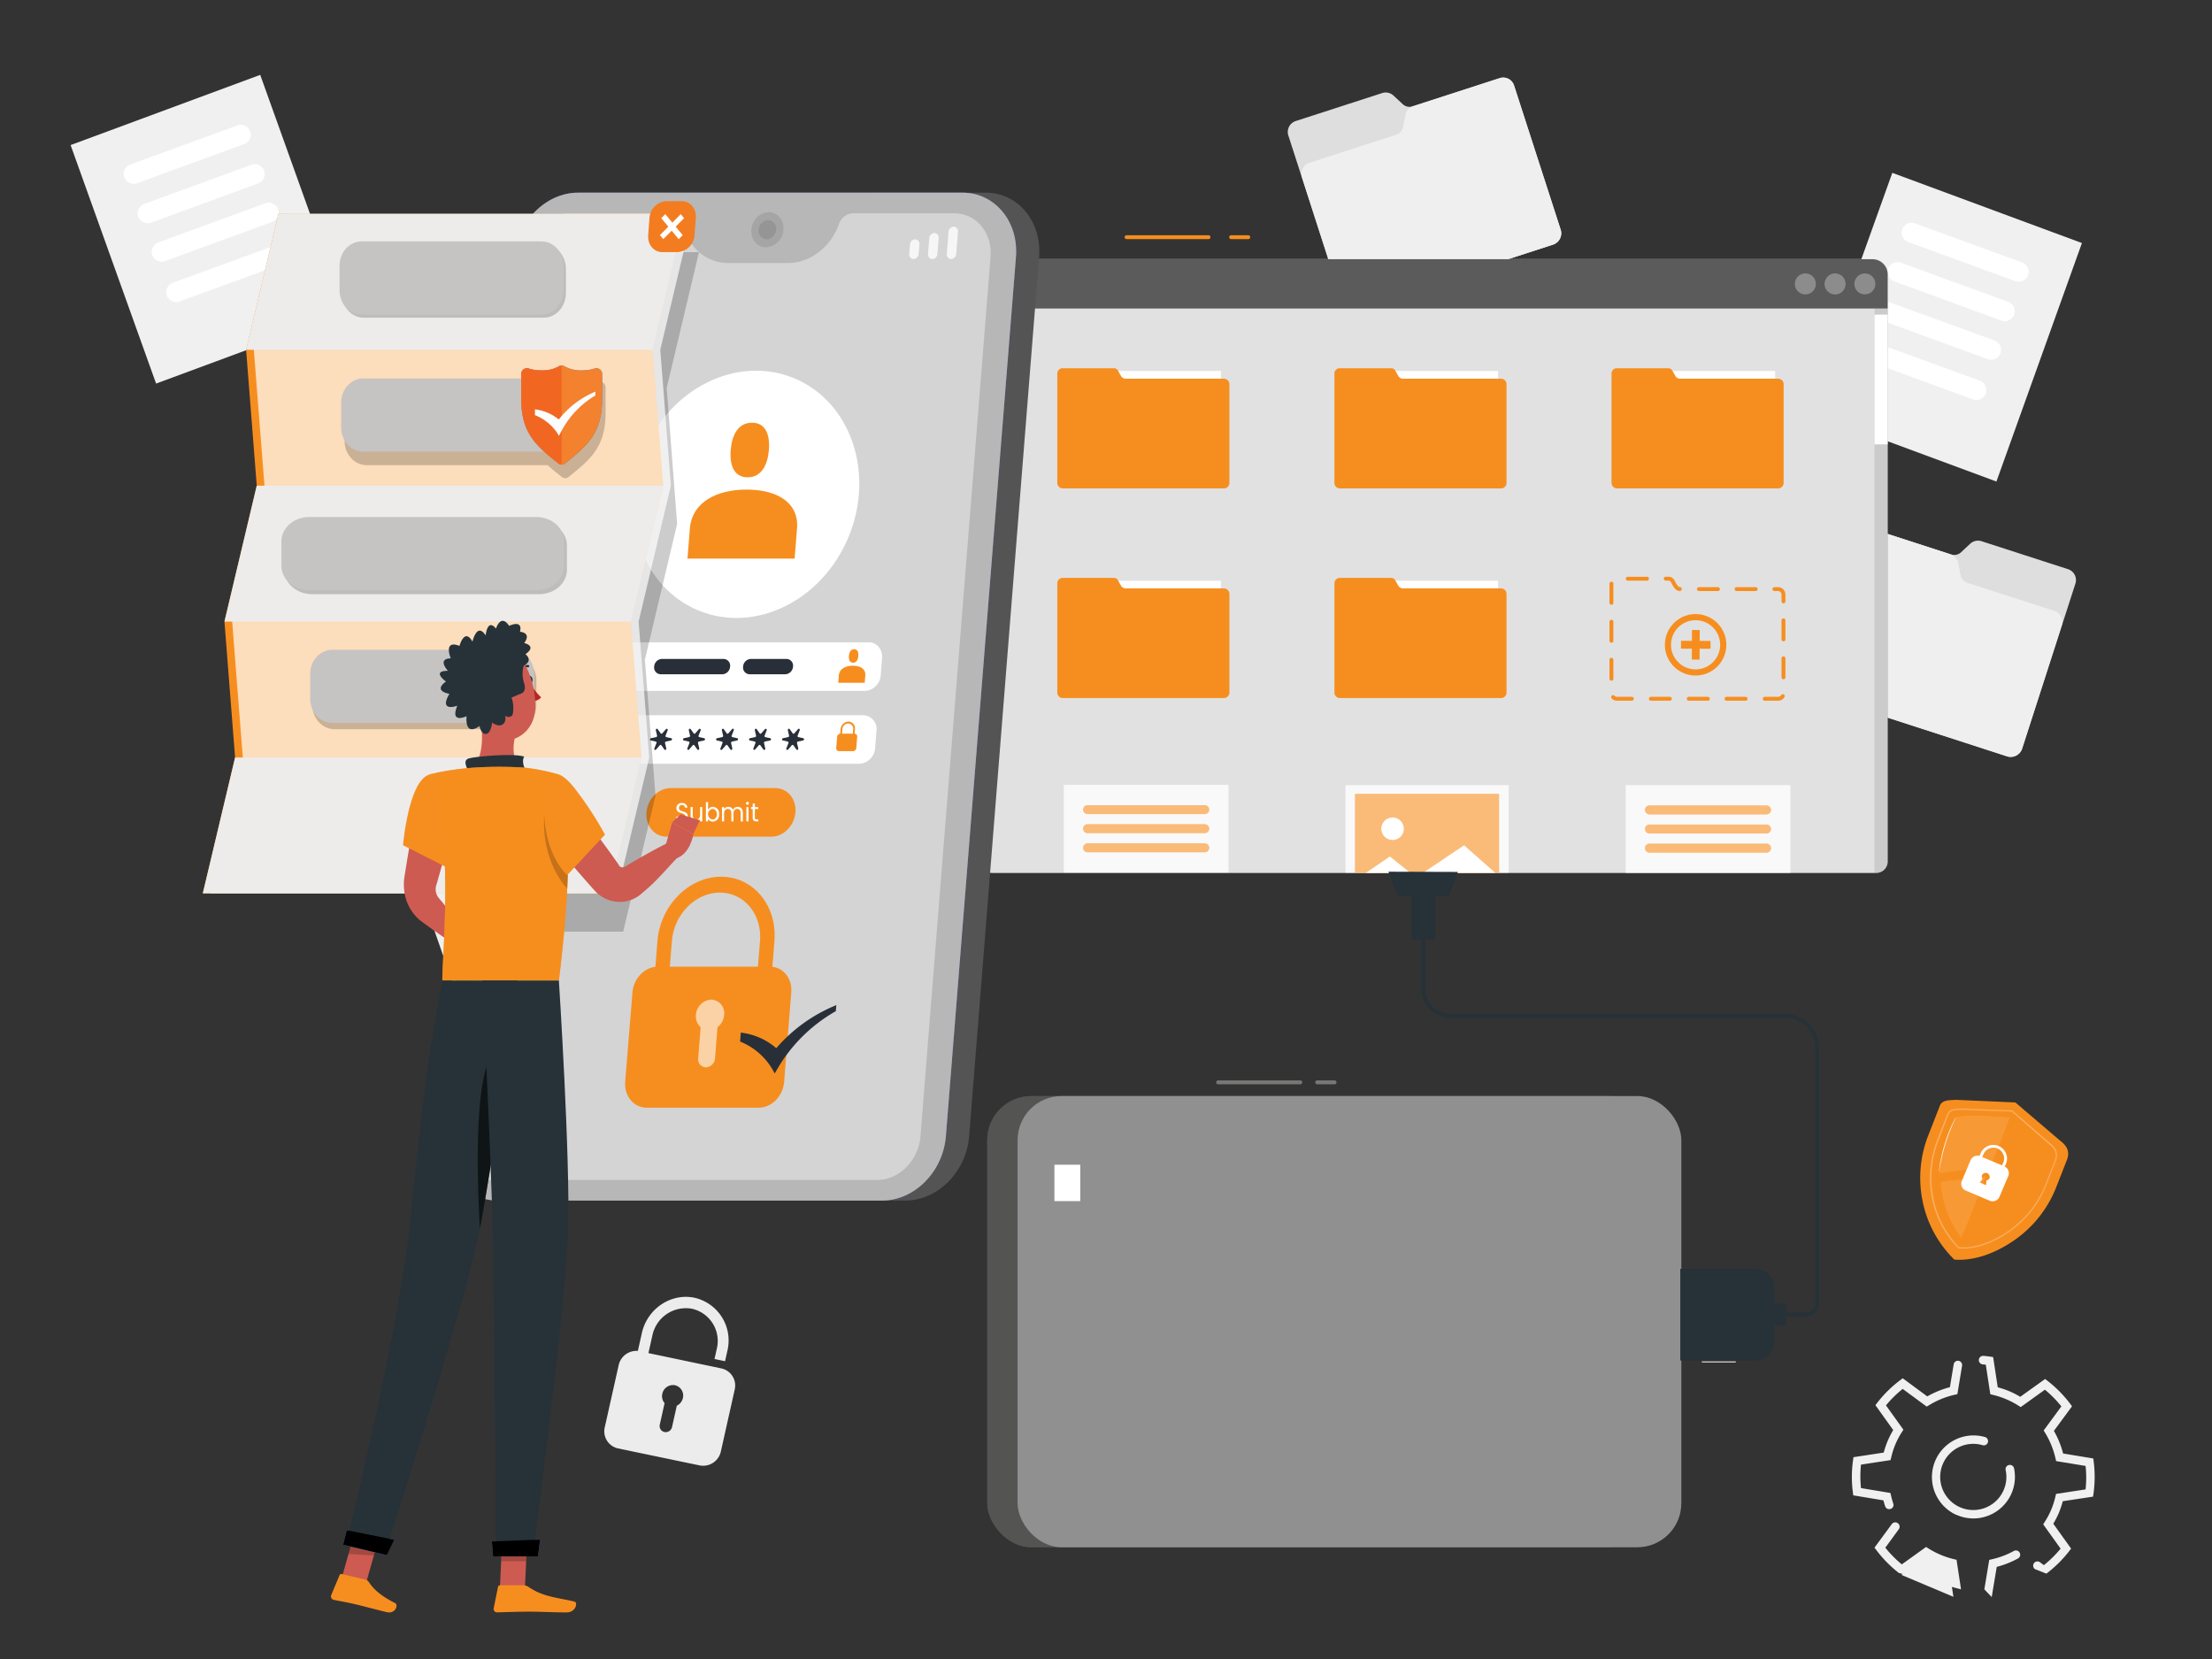 <svg id="Layer_1" data-name="Layer 1" xmlns="http://www.w3.org/2000/svg" viewBox="0 0 720 540"><rect x="0" y="0" width="720" height="540" fill="#333333" stroke="none"/><defs><style>.cls-1{fill:#dedede;}.cls-2{fill:#efefef;}.cls-3{fill:#ececec;}.cls-4{fill:#f0f0f0;}.cls-44,.cls-5{fill:#f68e1f;}.cls-6{opacity:0.3;}.cls-14,.cls-16,.cls-18,.cls-19,.cls-28,.cls-34,.cls-7{fill:#fff;}.cls-29,.cls-8{opacity:0.1;}.cls-9{fill:#e4e4e4;}.cls-10{fill:none;}.cls-11{fill:#f9f9f9;}.cls-12{fill:#ebebeb;}.cls-13{fill:#9b9a9a;}.cls-14{opacity:0.7;}.cls-14,.cls-16,.cls-17,.cls-18,.cls-19{isolation:isolate;}.cls-15{fill:#5b5b5b;}.cls-16,.cls-22{opacity:0.3;}.cls-17{opacity:0.1;}.cls-18{opacity:0.8;}.cls-19{opacity:0.4;}.cls-20{fill:#263238;}.cls-21{fill:#777776;}.cls-23{fill:#919090;}.cls-24{fill:#e6e6e6;}.cls-25{fill:#545454;}.cls-26{fill:#5273b8;}.cls-27{fill:#b7b7b7;}.cls-28,.cls-42{opacity:0.4;}.cls-30{opacity:0.8;}.cls-31,.cls-44,.cls-45{opacity:0.6;}.cls-32{fill:#282f38;}.cls-33{opacity:0.2;}.cls-34{opacity:0.7;}.cls-35{fill:#edeceb;}.cls-36{fill:#c6c4c2;}.cls-37{fill:#f4812d;}.cls-38{fill:#f16722;}.cls-39{fill:#fcfdff;}.cls-40{fill:#f37c20;}.cls-41{fill:#cd5b51;}.cls-43{fill:#ba2426;}</style></defs><path class="cls-1" d="M638.32,179.76l3-2.8a3.74,3.74,0,0,1,3.7-.79l28.12,9.1a3.72,3.72,0,0,1,2.4,4.69h0l-17.34,53.75a3.91,3.91,0,0,1-4.9,2.49l-63.9-20.7a3.89,3.89,0,0,1-2.49-4.88l15.16-46.92a3.71,3.71,0,0,1,4.68-2.41h0l28.35,9.19A3.26,3.26,0,0,0,638.32,179.76Z"/><path class="cls-2" d="M606.73,171.3l28.12,9.11a3.71,3.71,0,0,1,2.52,2.83l.81,4a3.27,3.27,0,0,0,2.17,2.46l28.35,9.14a3.75,3.75,0,0,1,2.41,4.69l-12.92,40.15a3.91,3.91,0,0,1-4.9,2.49l-63.9-20.7a3.89,3.89,0,0,1-2.49-4.88l15.16-46.92a3.72,3.72,0,0,1,4.66-2.42Z"/><path class="cls-3" d="M234.87,445.43l-23.81-5,1.29-5.76A11.13,11.13,0,0,1,225.26,426a10.74,10.74,0,0,1,8.06,13l-.75,3.35,3.43.72.75-3.35a14.26,14.26,0,0,0-10.7-17.31c-7.67-1.59-15.36,3.57-17.13,11.51l-1.3,5.8a5.94,5.94,0,0,0-6.26,4.69l-4.5,20.12a5.7,5.7,0,0,0,4.28,6.92l26.66,5.55a5.9,5.9,0,0,0,6.85-4.6l4.5-20.12A5.69,5.69,0,0,0,234.87,445.43ZM220.3,457.55l-1.55,6.93a2.11,2.11,0,0,1-2.45,1.64,2,2,0,0,1-1.53-2.47l1.55-6.93a3.51,3.51,0,0,1-.74-3.06,3.56,3.56,0,0,1,4.12-2.77,3.44,3.44,0,0,1,2.58,4.17A3.65,3.65,0,0,1,220.3,457.55Z"/><path class="cls-4" d="M645.9,517.33l1.59-9.59.91-.21a27.2,27.2,0,0,0,7.08-2.68,1.4,1.4,0,0,1,1.88.48h0a1.39,1.39,0,0,1-.49,1.93,30.37,30.37,0,0,1-6.94,2.76l-1.63,9.82"/><path class="cls-4" d="M618.08,512a39.52,39.52,0,0,1-7.31-7.42l-.63-.83,5.62-7.64a1.4,1.4,0,0,1,2-.29h0a1.39,1.39,0,0,1,.29,1.94l-4.38,6a35.81,35.81,0,0,0,5.36,5.44l7.91-5.67.79.5a27.52,27.52,0,0,0,8.21,3.46l.91.22,1.46,9.62"/><path class="cls-4" d="M635.83,519.76l-1.5-9.85a26.87,26.87,0,0,1-7.33-3.09l-8.1,5.8"/><path class="cls-4" d="M613.61,490.27c-.21-.63-.4-1.27-.56-1.91l-9.82-1.63-.13-1a38.67,38.67,0,0,1,.06-10.42l.14-1,9.85-1.5a28.82,28.82,0,0,1,1.28-3.78,28.4,28.4,0,0,1,1.81-3.55l-5.8-8.1.63-.82a39,39,0,0,1,7.43-7.31l.82-.63,8,5.9a30.25,30.25,0,0,1,7.37-3l1.23-7.44a1.39,1.39,0,0,1,1.59-1.14h0a1.4,1.4,0,0,1,1.14,1.6l-1.53,9.25-.92.21a27.73,27.73,0,0,0-8.25,3.36l-.8.49-7.83-5.76a36.28,36.28,0,0,0-5.44,5.36l5.67,7.91-.5.79a25.51,25.51,0,0,0-3.46,8.21l-.22.9-9.62,1.47a36.13,36.13,0,0,0,0,7.64l9.58,1.59.21.91c.2.85.44,1.71.71,2.54a1.37,1.37,0,0,1-.78,1.72l-.07,0A1.36,1.36,0,0,1,613.61,490.27Z"/><path class="cls-4" d="M662.36,510.74a1.39,1.39,0,0,1-.3-1.94h0a1.38,1.38,0,0,1,1.94-.29l1.28.94a36.35,36.35,0,0,0,5.44-5.37l-5.66-7.91.49-.79a25.24,25.24,0,0,0,3.47-8.21l.22-.91,9.61-1.46a36.13,36.13,0,0,0,0-7.64l-9.59-1.58-.21-.91a27.77,27.77,0,0,0-3.35-8.26l-.49-.8,5.76-7.83a37.26,37.26,0,0,0-5.36-5.44L657.74,458l-.79-.5a27.52,27.52,0,0,0-8.21-3.46l-.9-.22-1.47-9.62-1-.1a1.38,1.38,0,0,1-1.26-1.44h0a1.39,1.39,0,0,1,1.48-1.33c.73.06,1.46.14,2.17.24l1,.15,1.5,9.85a26.81,26.81,0,0,1,7.32,3.09l8.1-5.8.82.63a39.57,39.57,0,0,1,7.32,7.42l.62.83-5.9,8a30.28,30.28,0,0,1,3,7.37l9.82,1.62.13,1a39.51,39.51,0,0,1-.06,10.42l-.15,1-9.85,1.49a29.86,29.86,0,0,1-1.27,3.78,29.21,29.21,0,0,1-1.82,3.55l5.8,8.1-.63.82a39.27,39.27,0,0,1-7.42,7.32"/><path class="cls-4" d="M636.7,493.06a13.54,13.54,0,0,1,9.4-25.31,1.39,1.39,0,0,1,.9,1.88h0a1.37,1.37,0,0,1-1.65.78,10.77,10.77,0,1,0,7.48,8.06,1.37,1.37,0,0,1,.92-1.57h0a1.39,1.39,0,0,1,1.81,1,13.53,13.53,0,0,1-18.86,15.12Z"/><path class="cls-5" d="M670.74,371.43,656,358.85,636.84,358c-2.53.13-4.65,0-5.41,1.9l-3.75,9.59a37.78,37.78,0,0,0-1.92,21.28A36.8,36.8,0,0,0,636.14,410c7.74.56,15.14-3.14,20.21-6.81a37.75,37.75,0,0,0,13-16.9l3.38-8.63C673.83,375,672.84,373,670.74,371.43Z"/><g class="cls-6"><path class="cls-7" d="M637.54,406.37l-.06-.06a31.46,31.46,0,0,1-8.71-16.73,33.9,33.9,0,0,1,1.8-18.58l3.27-8.35c.63-1.62,2.23-1.69,4.08-1.79l.71,0,16.36.58,0,0,12.43,10.79c2,1.57,2.6,3.42,1.72,5.66l-2.94,7.51A33.71,33.71,0,0,1,655,400.26c-3.34,2.49-10.05,6.59-17.36,6.11Zm17.29-44.56-16.19-.58-.7,0c-1.78.09-3.18.16-3.72,1.52L631,371.14a33.5,33.5,0,0,0-1.78,18.36A31.06,31.06,0,0,0,637.72,406c7.15.43,13.72-3.59,17-6a33.31,33.31,0,0,0,11.14-14.67l2.94-7.51c.82-2.08.31-3.73-1.6-5.19h0Z"/></g><path class="cls-7" d="M652.53,379.71l.52-1.16a4.47,4.47,0,0,0-8.21-3.47l-.52,1.18a2.41,2.41,0,0,0-2.86,1.29l-2.92,6.9a2.39,2.39,0,0,0,1.38,3.11l7.66,3.24a2.43,2.43,0,0,0,3.21-1.18l2.93-6.9A2.39,2.39,0,0,0,652.53,379.71Zm-6.09,6.05-2-.85.88-1.22a1.22,1.22,0,0,1-.17-1.21,1.33,1.33,0,0,1,2.45,1,1.22,1.22,0,0,1-1,.72Zm5.21-6.44-6.44-2.71.51-1.15a3.51,3.51,0,0,1,6.45,2.71Z"/><g class="cls-8"><path class="cls-7" d="M631.44,381.86c-1.19-.31,3-16.64,5.24-18.1s17.46,0,17.46,0-5.42,14.51-6.11,15.34S631.44,381.86,631.44,381.86Z"/></g><g class="cls-8"><path class="cls-7" d="M631.68,384.61,646.3,383s-7.68,20.26-8,19.77A33.26,33.26,0,0,1,631.68,384.61Z"/></g><path class="cls-7" d="M631.15,381.29a4.38,4.38,0,0,1,.06-.73c.06-.47.16-1.15.3-2A51.51,51.51,0,0,1,635.44,366c.36-.77.66-1.38.89-1.8a4.94,4.94,0,0,1,.36-.64s0,.07-.07.18l-.22.5c-.2.42-.48,1-.82,1.82a60.14,60.14,0,0,0-2.31,6.17,62,62,0,0,0-1.61,6.39c-.16.82-.29,1.5-.37,2l-.09.54C631.17,381.23,631.15,381.29,631.15,381.29Z"/><path class="cls-1" d="M456.57,33.89l-3-2.79a3.72,3.72,0,0,0-3.7-.8l-28.12,9.1a3.73,3.73,0,0,0-2.4,4.7h0l17.35,53.75a3.88,3.88,0,0,0,4.89,2.49l63.9-20.7A3.89,3.89,0,0,0,508,74.76L492.83,27.84a3.71,3.71,0,0,0-4.68-2.41h0l-28.36,9.19A3.26,3.26,0,0,1,456.57,33.89Z"/><path class="cls-2" d="M488.16,25.43,460,34.54a3.72,3.72,0,0,0-2.52,2.84l-.81,4a3.27,3.27,0,0,1-2.17,2.46L426.19,53a3.75,3.75,0,0,0-2.41,4.69l12.93,40.15a3.88,3.88,0,0,0,4.89,2.49l63.9-20.7A3.89,3.89,0,0,0,508,74.76L492.83,27.84a3.71,3.71,0,0,0-4.66-2.42Z"/><path class="cls-2" d="M218.09,301.17l-66.76,23.4a2.22,2.22,0,0,1-2.82-1.34h0L117.29,234a2.22,2.22,0,0,1,1.34-2.83l41.13-14.41L197.29,235l22.23,63.4a2.21,2.21,0,0,1-1.42,2.79Z"/><polygon class="cls-9" points="298.65 197.65 263.11 180.38 261.04 181.1 272.36 213.39 300.68 203.46 298.65 197.65"/><polygon class="cls-10" points="298.57 197.44 272.32 206.64 263.11 180.38 298.57 197.44"/><polygon class="cls-4" points="298.57 197.44 272.32 206.64 263.11 180.38 298.57 197.44"/><rect class="cls-9" x="247.99" y="215.98" width="49.57" height="31.42" transform="translate(-61.29 103.29) rotate(-19.32)"/><polygon class="cls-11" points="160.74 279.58 153.75 294.11 175.25 286.56 160.74 279.58"/><polygon class="cls-11" points="273.26 248.15 301.33 238.32 300.37 235.63 283.25 227.38 273.26 248.15"/><path class="cls-11" d="M168.62,266.24a5.59,5.59,0,1,1-7.14-3.41h.05A5.57,5.57,0,0,1,168.62,266.24Z"/><path class="cls-7" d="M570.55,125.58l-9.6-3.51a3.27,3.27,0,0,1-2-4.16h0a3.27,3.27,0,0,1,4.16-1.93l9.6,3.52a3.28,3.28,0,0,1,2,4.15h0A3.26,3.26,0,0,1,570.55,125.58Z"/><polygon class="cls-4" points="615.94 56.26 677.66 79.11 649.83 156.74 588.11 133.88 615.94 56.26"/><path class="cls-7" d="M656,91.52,621.16,78.78a3.26,3.26,0,0,1-2-4.15h0a3.27,3.27,0,0,1,4.16-1.93l34.87,12.74a3.27,3.27,0,0,1,1.95,4.16h0A3.28,3.28,0,0,1,656,91.52Z"/><path class="cls-7" d="M651.45,104.35,616.58,91.59a3.27,3.27,0,0,1-2-4.15h0a3.27,3.27,0,0,1,4.17-1.93l34.87,12.74a3.27,3.27,0,0,1,2,4.16h0A3.26,3.26,0,0,1,651.45,104.35Z"/><path class="cls-7" d="M646.92,116.88l-34.87-12.75A3.27,3.27,0,0,1,610.1,100h0a3.26,3.26,0,0,1,4.17-1.91l34.87,12.72a3.27,3.27,0,0,1,2,4.18h0A3.27,3.27,0,0,1,646.92,116.88Z"/><path class="cls-7" d="M642.19,130l-34.87-12.75a3.27,3.27,0,0,1-2-4.17h0a3.26,3.26,0,0,1,4.17-1.91l34.87,12.72a3.27,3.27,0,0,1,2,4.18h0A3.27,3.27,0,0,1,642.19,130Z"/><polygon class="cls-4" points="112.53 102 50.81 124.85 22.98 47.22 84.7 24.37 112.53 102"/><path class="cls-7" d="M40.46,57.72h0a3.26,3.26,0,0,1,1.95-4.16L77.28,40.82a3.25,3.25,0,0,1,4.16,1.93h0a3.26,3.26,0,0,1-2,4.15L44.61,59.64A3.28,3.28,0,0,1,40.46,57.72Z"/><path class="cls-7" d="M45,70.53h0A3.27,3.27,0,0,1,47,66.37L81.84,53.63A3.27,3.27,0,0,1,86,55.56h0a3.28,3.28,0,0,1-2,4.15L49.19,72.47A3.26,3.26,0,0,1,45,70.53Z"/><path class="cls-7" d="M49.55,83.08h0a3.27,3.27,0,0,1,2-4.18L86.37,66.17a3.27,3.27,0,0,1,4.17,1.92h0a3.25,3.25,0,0,1-2,4.15L53.72,85A3.26,3.26,0,0,1,49.55,83.08Z"/><path class="cls-7" d="M54.29,96.21h0a3.27,3.27,0,0,1,2-4.18L91.11,79.3a3.27,3.27,0,0,1,4.17,1.92h0a3.27,3.27,0,0,1-2,4.17L58.45,98.13A3.26,3.26,0,0,1,54.29,96.21Z"/><rect class="cls-12" x="553.94" y="443.14" width="11.04" height="0.32"/><path class="cls-13" d="M313.42,90.54V274.4a9.72,9.72,0,0,0,9.71,9.72h287.6a3.69,3.69,0,0,0,3.69-3.69V89.27a4.93,4.93,0,0,0-4.93-4.93H319.59a6.15,6.15,0,0,0-6.17,6.15Z"/><path class="cls-14" d="M313.42,90.54V274.4a9.72,9.72,0,0,0,9.71,9.72h287.6a3.69,3.69,0,0,0,3.69-3.69V89.27a4.93,4.93,0,0,0-4.93-4.93H319.59a6.15,6.15,0,0,0-6.17,6.15Z"/><path class="cls-15" d="M319.59,84.39h289.9a4.93,4.93,0,0,1,4.93,4.93h0v11.1h-301V90.54A6.17,6.17,0,0,1,319.59,84.39Z"/><path class="cls-16" d="M610.42,92.4A3.41,3.41,0,1,1,607,89h0A3.41,3.41,0,0,1,610.42,92.4Z"/><path class="cls-16" d="M600.74,92.4a3.42,3.42,0,1,1-3.43-3.4h0a3.41,3.41,0,0,1,3.42,3.39Z"/><path class="cls-16" d="M591.05,92.4a3.41,3.41,0,1,1-3.41-3.4h0A3.41,3.41,0,0,1,591.05,92.4Z"/><path class="cls-17" d="M610.15,100.42h4.27v180a3.69,3.69,0,0,1-3.69,3.68h-.58V100.42Z"/><rect class="cls-7" x="610.15" y="102.41" width="4.27" height="42.22"/><rect class="cls-18" x="529.16" y="255.57" width="53.61" height="28.55"/><path class="cls-5" d="M536.89,262.17H575a1.45,1.45,0,0,1,1.45,1.45h0a1.45,1.45,0,0,1-1.45,1.45H536.89a1.45,1.45,0,0,1-1.45-1.45h0A1.45,1.45,0,0,1,536.89,262.17Z"/><path class="cls-5" d="M536.89,268.39H575a1.45,1.45,0,0,1,1.45,1.45h0a1.45,1.45,0,0,1-1.45,1.45H536.89a1.45,1.45,0,0,1-1.45-1.45h0A1.45,1.45,0,0,1,536.89,268.39Z"/><path class="cls-5" d="M536.89,274.62H575a1.44,1.44,0,0,1,1.45,1.44h0a1.45,1.45,0,0,1-1.45,1.45H536.89a1.45,1.45,0,0,1-1.45-1.45h0A1.44,1.44,0,0,1,536.89,274.62Z"/><path class="cls-19" d="M536.89,262.17H575a1.45,1.45,0,0,1,1.45,1.45h0a1.45,1.45,0,0,1-1.45,1.45H536.89a1.45,1.45,0,0,1-1.45-1.45h0A1.45,1.45,0,0,1,536.89,262.17Z"/><path class="cls-19" d="M536.89,268.39H575a1.45,1.45,0,0,1,1.45,1.45h0a1.45,1.45,0,0,1-1.45,1.45H536.89a1.45,1.45,0,0,1-1.45-1.45h0A1.45,1.45,0,0,1,536.89,268.39Z"/><path class="cls-19" d="M536.89,274.62H575a1.44,1.44,0,0,1,1.45,1.44h0a1.45,1.45,0,0,1-1.45,1.45H536.89a1.45,1.45,0,0,1-1.45-1.45h0A1.44,1.44,0,0,1,536.89,274.62Z"/><rect class="cls-18" x="346.26" y="255.46" width="53.61" height="28.55"/><path class="cls-5" d="M354,262.08h38.13a1.45,1.45,0,0,1,1.45,1.45h0a1.45,1.45,0,0,1-1.45,1.45H354a1.45,1.45,0,0,1-1.44-1.45h0A1.45,1.45,0,0,1,354,262.08Z"/><path class="cls-5" d="M354,268.29h38.13a1.45,1.45,0,0,1,1.45,1.45h0a1.45,1.45,0,0,1-1.45,1.45H354a1.45,1.45,0,0,1-1.44-1.45h0A1.45,1.45,0,0,1,354,268.29Z"/><path class="cls-5" d="M354,274.51h38.13a1.45,1.45,0,0,1,1.45,1.45h0a1.45,1.45,0,0,1-1.45,1.45H354a1.45,1.45,0,0,1-1.44-1.45h0A1.45,1.45,0,0,1,354,274.51Z"/><path class="cls-19" d="M354,262.08h38.13a1.45,1.45,0,0,1,1.45,1.45h0a1.45,1.45,0,0,1-1.45,1.45H354a1.45,1.45,0,0,1-1.44-1.45h0A1.45,1.45,0,0,1,354,262.08Z"/><path class="cls-19" d="M354,268.29h38.13a1.45,1.45,0,0,1,1.45,1.45h0a1.45,1.45,0,0,1-1.45,1.45H354a1.45,1.45,0,0,1-1.44-1.45h0A1.45,1.45,0,0,1,354,268.29Z"/><path class="cls-19" d="M354,274.51h38.13a1.45,1.45,0,0,1,1.45,1.45h0a1.45,1.45,0,0,1-1.45,1.45H354a1.45,1.45,0,0,1-1.44-1.45h0A1.45,1.45,0,0,1,354,274.51Z"/><rect class="cls-18" x="437.94" y="255.57" width="53.13" height="28.5"/><rect class="cls-5" x="441.08" y="258.41" width="46.85" height="25.65"/><rect class="cls-19" x="441.08" y="258.41" width="46.85" height="25.65"/><polygon class="cls-7" points="444.59 284.12 452.4 278.78 459 284.08 444.59 284.12"/><polygon class="cls-7" points="463.24 284.08 476.55 275.14 486.66 284.08 463.24 284.08"/><path class="cls-7" d="M456.94,269.74a3.66,3.66,0,1,1-3.67-3.65h0a3.64,3.64,0,0,1,3.65,3.64Z"/><rect class="cls-7" x="438.46" y="120.76" width="49.14" height="16.84"/><path class="cls-5" d="M434.35,121.55v35.63a1.79,1.79,0,0,0,1.79,1.79h52.44a1.79,1.79,0,0,0,1.79-1.79h0V125.06a1.79,1.79,0,0,0-1.79-1.79H456.69a1.79,1.79,0,0,1-1.56-.91l-1-1.76a1.45,1.45,0,0,0-1.27-.74H436.09a1.71,1.71,0,0,0-1.74,1.69Z"/><rect class="cls-7" x="438.46" y="189.02" width="49.14" height="16.84"/><path class="cls-5" d="M434.35,189.8v35.63a1.79,1.79,0,0,0,1.79,1.79h52.44a1.79,1.79,0,0,0,1.79-1.79h0V193.31a1.79,1.79,0,0,0-1.79-1.79H456.69a1.79,1.79,0,0,1-1.56-.9l-1-1.77a1.45,1.45,0,0,0-1.27-.74H436.09A1.74,1.74,0,0,0,434.35,189.8Z"/><rect class="cls-7" x="348.27" y="120.76" width="49.14" height="16.84"/><path class="cls-5" d="M344.15,121.55v35.63a1.79,1.79,0,0,0,1.79,1.79h52.44a1.79,1.79,0,0,0,1.79-1.79h0V125.06a1.79,1.79,0,0,0-1.79-1.79H366.44a1.81,1.81,0,0,1-1.56-.91l-1-1.76a1.46,1.46,0,0,0-1.27-.74H345.89a1.71,1.71,0,0,0-1.74,1.67Z"/><rect class="cls-7" x="348.27" y="189.02" width="49.14" height="16.84"/><path class="cls-5" d="M344.15,189.8v35.63a1.79,1.79,0,0,0,1.79,1.79h52.44a1.79,1.79,0,0,0,1.79-1.79h0V193.31a1.79,1.79,0,0,0-1.79-1.79H366.44a1.8,1.8,0,0,1-1.56-.9l-1-1.77a1.46,1.46,0,0,0-1.27-.74H345.89a1.73,1.73,0,0,0-1.74,1.69Z"/><rect class="cls-7" x="528.66" y="120.76" width="49.14" height="16.84"/><path class="cls-5" d="M524.55,121.55v35.63a1.79,1.79,0,0,0,1.79,1.79h52.44a1.79,1.79,0,0,0,1.79-1.79h0V125.06a1.79,1.79,0,0,0-1.79-1.79H546.89a1.79,1.79,0,0,1-1.56-.91l-1-1.76a1.52,1.52,0,0,0-1.27-.74H526.3a1.71,1.71,0,0,0-1.75,1.68Z"/><path class="cls-5" d="M526.34,228.08a2.37,2.37,0,0,1-1.66-.66.64.64,0,1,1,.87-.93,1.12,1.12,0,0,0,.79.32h4.82a.64.64,0,0,1,.64.64.63.63,0,0,1-.64.63Zm52.44,0h-4.36a.63.63,0,0,1-.63-.63.64.64,0,0,1,.63-.64h4.36a1.14,1.14,0,0,0,1-.54.61.61,0,0,1,.83-.23l0,0a.63.63,0,0,1,.23.85v0A2.4,2.4,0,0,1,578.78,228.08Zm-10.53,0H562a.64.64,0,0,1-.64-.63.64.64,0,0,1,.64-.64h6.18a.66.66,0,0,1,.64.64A.63.63,0,0,1,568.25,228.08Zm-12.36,0h-6.18a.64.64,0,0,1-.64-.63.64.64,0,0,1,.64-.64h6.18a.66.66,0,0,1,.64.64.64.64,0,0,1-.64.63Zm-12.37,0h-6.17a.63.63,0,0,1-.63-.63.64.64,0,0,1,.63-.64h6.17a.64.64,0,0,1,.64.64A.64.64,0,0,1,543.52,228.08Zm-19-6.51a.64.64,0,0,1-.64-.64v-6.17a.64.64,0,0,1,.64-.64.64.64,0,0,1,.63.64v6.17A.64.64,0,0,1,524.55,221.57Zm56-.47a.64.64,0,0,1-.64-.64v-6.17a.64.64,0,0,1,.64-.64.64.64,0,0,1,.63.64v6.17a.64.64,0,0,1-.63.64Zm-56-11.89a.64.64,0,0,1-.64-.64v-6.18a.66.66,0,0,1,.64-.64.64.64,0,0,1,.63.64v6.18A.63.63,0,0,1,524.55,209.21Zm56-.47a.64.64,0,0,1-.64-.64v-6.17a.64.64,0,0,1,.64-.63.63.63,0,0,1,.63.63v6.17a.63.63,0,0,1-.63.64Zm-56-11.89a.65.65,0,0,1-.64-.63V190a.66.66,0,0,1,.64-.65.62.62,0,0,1,.63.61v6.23A.63.63,0,0,1,524.55,196.85Zm56-.47a.64.64,0,0,1-.64-.63v-2.21a1.15,1.15,0,0,0-1.15-1.16h-1.16a.63.63,0,0,1-.63-.63.64.64,0,0,1,.63-.64h1.16a2.43,2.43,0,0,1,2.42,2.43v2.21a.63.63,0,0,1-.63.63Zm-33.78-4h0c-1.35-.06-2-1.36-2.54-2.31l-.36-.65a.88.88,0,0,0-.76-.44h-.88a.64.64,0,0,1-.63-.64.63.63,0,0,1,.63-.63h.88a2.11,2.11,0,0,1,1.84,1l.41.73c.39.75.83,1.6,1.46,1.62a.65.65,0,0,1,.61.67A.63.63,0,0,1,546.79,192.38Zm24.71,0h-6.18a.64.64,0,0,1-.64-.63.66.66,0,0,1,.64-.64h6.18a.64.64,0,0,1,.64.64.63.63,0,0,1-.64.63h0Zm-12.36,0H553a.64.64,0,0,1-.64-.63.66.66,0,0,1,.64-.64h6.18a.66.66,0,0,1,.64.64.63.63,0,0,1-.63.63h0ZM536,189h-6.17a.64.64,0,0,1-.64-.64.64.64,0,0,1,.64-.63H536a.64.64,0,1,1,0,1.27h0Z"/><path class="cls-5" d="M550.85,199.94a10,10,0,1,0,11,8.81h0A10,10,0,0,0,550.85,199.94Zm6.73,15.58a8,8,0,1,1,0-11.28v0A8,8,0,0,1,557.58,215.52Z"/><polygon class="cls-5" points="556.78 208.63 553.24 208.61 553.25 205.07 550.72 205.06 550.71 208.6 547.17 208.59 547.15 211.13 550.7 211.14 550.67 214.68 553.21 214.7 553.23 211.15 556.77 211.16 556.78 208.63"/><path class="cls-5" d="M393.37,77.84H366.7a.64.64,0,0,1-.64-.64.63.63,0,0,1,.64-.63h26.67a.63.63,0,0,1,.63.63A.66.66,0,0,1,393.37,77.84Z"/><path class="cls-5" d="M406.29,77.84h-5.56a.64.64,0,0,1-.63-.64.63.63,0,0,1,.63-.63h5.56a.63.63,0,0,1,.64.63A.64.64,0,0,1,406.29,77.84Z"/><g id="freepik--device-2--inject-15"><polygon class="cls-20" points="451.94 283.74 454.82 291.62 471.64 291.62 474.53 283.81 451.94 283.74"/><rect class="cls-20" x="459.41" y="286.55" width="7.79" height="19.25"/><path class="cls-20" d="M587.63,428.53h-8.17v-1.27h8.17a3.24,3.24,0,0,0,3.25-3.25V341.26a10,10,0,0,0-10-10H472.07a9.47,9.47,0,0,1-9.46-9.46V304.49h1.27v17.28a8.19,8.19,0,0,0,8.19,8.19H580.86a11.31,11.31,0,0,1,11.29,11.3V424a4.52,4.52,0,0,1-4.52,4.52Z"/><rect class="cls-21" x="321.33" y="356.76" width="216.05" height="146.87" rx="14.34"/><g class="cls-22"><rect x="321.33" y="356.76" width="216.05" height="146.87" rx="14.34"/></g><rect class="cls-23" x="331.22" y="356.76" width="216.05" height="146.87" rx="14.34"/><path class="cls-20" d="M577.51,419v17.79a6.05,6.05,0,0,1-6.06,6.05H546.93V413h24.52a6.05,6.05,0,0,1,6.06,6.05Z"/><rect class="cls-20" x="577.51" y="424.3" width="3.94" height="7.25"/><rect class="cls-7" x="343.21" y="379.12" width="8.42" height="11.84"/><path class="cls-21" d="M423.25,352.94H396.58a.64.64,0,1,1,0-1.27h26.67a.63.63,0,0,1,.63.63A.64.64,0,0,1,423.25,352.94Z"/><path class="cls-21" d="M434.31,352.94h-5.56a.66.66,0,0,1-.64-.64.64.64,0,0,1,.64-.63h5.56a.64.64,0,1,1,0,1.27Z"/></g><path class="cls-4" d="M263.05,154.55a1.34,1.34,0,0,0-1.15-.91,9.14,9.14,0,0,1-6.08-2.69c-2.1-2.11-3.34-5.33-3.54-9.16a1.36,1.36,0,0,0-1.35-1.27h0a1.38,1.38,0,0,0-1.38,1.45c.25,4.49,1.76,8.32,4.34,10.91a11.89,11.89,0,0,0,7.57,3.46l.19,0A1.37,1.37,0,0,0,263.05,154.55Z"/><path class="cls-4" d="M260.33,170.92c-11.31-1-19.46-8.69-22-20.71a1.39,1.39,0,0,1,1.1-1.66h0a1.36,1.36,0,0,1,1.56,1c2.31,10.81,9.57,17.73,19.61,18.61,11,1,22.85-6.28,25-24.55a1.37,1.37,0,0,1,1.47-1.22h0a1.35,1.35,0,0,1,1.24,1.5C286.21,161.15,274.89,172.19,260.33,170.92Z"/><path class="cls-4" d="M239,138.23h0a1.37,1.37,0,0,1-1.24-1.51c2-17.22,13.36-28.26,27.92-27,12.76,1.12,21.36,10.67,22.7,25.06a1.36,1.36,0,0,1-1.28,1.46h0a1.36,1.36,0,0,1-1.44-1.25c-1.23-13-8.89-21.56-20.22-22.55-11-1-22.84,6.28-25,24.55A1.38,1.38,0,0,1,239,138.23Z"/><path class="cls-4" d="M260.88,163.61a18.6,18.6,0,0,1-5.88-1.46,1.36,1.36,0,0,1-.65-1.91h0a1.34,1.34,0,0,1,1.72-.6,16.18,16.18,0,0,0,5.61,1.29c8.35.48,17.17-5.43,18-19.73.53-8.81-2.48-15.92-8.11-19.32a1.36,1.36,0,0,1-.52-1.77h0a1.38,1.38,0,0,1,1.94-.57c6.51,3.94,10,12,9.42,21.82-.84,13.79-9.44,23-20.92,22.3Z"/><path class="cls-4" d="M248.73,155.11a1.37,1.37,0,0,1-2-.45,27.55,27.55,0,0,1-3.2-15.37c.8-13.19,8.7-22.15,19.44-22.33a1.38,1.38,0,0,1,1.4,1.45h0a1.35,1.35,0,0,1-1.33,1.28c-8,.16-16,6.18-16.79,19.77a24.79,24.79,0,0,0,2.86,13.86,1.36,1.36,0,0,1-.42,1.79Z"/><path class="cls-4" d="M267.38,154h0a1.36,1.36,0,0,1,.55-1.72c3.59-2.15,5.79-6.69,5.83-12.15,0-4.37-1.24-8.08-3.58-10.42a9.38,9.38,0,0,0-6.92-2.72,10.25,10.25,0,0,0-9.49,6.37,1.36,1.36,0,0,1-1.7.7h0a1.38,1.38,0,0,1-.77-1.87,13,13,0,0,1,11.95-7.93,12.2,12.2,0,0,1,8.87,3.52c2.85,2.87,4.4,7.26,4.37,12.37-.05,6.45-2.76,11.85-7.18,14.49A1.35,1.35,0,0,1,267.38,154Z"/><path class="cls-4" d="M257.55,144a1.37,1.37,0,0,1-1.84-.95c-.09-.37-.17-.75-.23-1.15-.77-5.1,2-9.54,6.39-10.33a6.71,6.71,0,0,1,5.85,1.51,1.33,1.33,0,0,1-.1,2.06l-.09.06a1.35,1.35,0,0,1-1.68-.13,4,4,0,0,0-3.5-.81c-3.36.6-4.64,4.09-4.17,7.24.05.3.11.6.18.88a1.39,1.39,0,0,1-.81,1.62Z"/><path class="cls-4" d="M262.06,149.22h0a1.27,1.27,0,0,1-1-1.94l.12-.19a1.28,1.28,0,0,1,1.17-.59,5.13,5.13,0,0,0,1.28-.07c2.93-.53,4.28-3.26,4.26-6a1.37,1.37,0,0,1,1.16-1.39h0a1.35,1.35,0,0,1,1.57,1.28c.08,4.45-2.54,8.12-6.51,8.83A7.76,7.76,0,0,1,262.06,149.22Z"/><path class="cls-4" d="M262.67,144.18a3.3,3.3,0,0,1-2.93-2.5,1.22,1.22,0,0,1,1.29-1.53l.31,0a1.23,1.23,0,0,1,1.05.84.6.6,0,0,0,.51.44c.66.06.78-.88.79-1.07a1.66,1.66,0,0,0-.18-1,1.53,1.53,0,0,1-.34-1h0a1.37,1.37,0,0,1,2.41-.76,4,4,0,0,1,.83,3C266.22,142.86,264.64,144.35,262.67,144.18Z"/><path class="cls-4" d="M237,113.66h0a1.37,1.37,0,0,1-1.24-1.48l1-11.82,11.83,1a1.37,1.37,0,0,1,1.24,1.48h0a1.37,1.37,0,0,1-1.48,1.24l-9.11-.8-.79,9.11A1.37,1.37,0,0,1,237,113.66Z"/><path class="cls-4" d="M293.24,118.58h0A1.37,1.37,0,0,1,292,117.1l.8-9.11-9.11-.79a1.37,1.37,0,0,1-1.24-1.48h0a1.37,1.37,0,0,1,1.48-1.24l11.83,1-1,11.83A1.37,1.37,0,0,1,293.24,118.58Z"/><path class="cls-4" d="M289.05,182.15l-11.82-1a1.37,1.37,0,0,1-1.24-1.48h0a1.35,1.35,0,0,1,1.47-1.24l9.11.79.8-9.1a1.35,1.35,0,0,1,1.47-1.24h0a1.37,1.37,0,0,1,1.25,1.48Z"/><path class="cls-4" d="M241.93,178l-11.82-1,1-11.83a1.37,1.37,0,0,1,1.48-1.24h0a1.37,1.37,0,0,1,1.24,1.48l-.79,9.1,9.1.8a1.37,1.37,0,0,1,1.24,1.48h0A1.36,1.36,0,0,1,241.93,178Z"/><path class="cls-24" d="M142.22,130.79l-2.5-4.08a12.8,12.8,0,0,1-3.81,0l-2.51,4.08-.48-.13a18.79,18.79,0,0,1-4.62-1.91l-.43-.25,1.06-4.43a.67.67,0,0,1,.81-.49h0a.65.65,0,0,1,.49.8l-.83,3.45a17.59,17.59,0,0,0,3.39,1.41l2.44-4,.45.07a13.3,13.3,0,0,0,4.27,0l.45-.07,2.44,4a17.86,17.86,0,0,0,3.39-1.41l-1.09-4.53.36-.27a13.32,13.32,0,0,0,2.64-2.5.67.67,0,0,1,.92-.14h0a.66.66,0,0,1,.14.94,14.54,14.54,0,0,1-2.56,2.52l1.12,4.65-.43.25a18.7,18.7,0,0,1-4.63,1.91Zm-15.33-8.9c-.21-.24-.41-.49-.6-.74l-4.65,1.11-.25-.43a19,19,0,0,1-1.92-4.62l-.13-.48,4.08-2.5a13.1,13.1,0,0,1,0-3.82l-4.08-2.5.13-.48a19,19,0,0,1,1.92-4.62l.25-.43,4.65,1.11a14.38,14.38,0,0,1,2.7-2.7l-.85-3.51a.68.68,0,0,1,.5-.81h0a.67.67,0,0,1,.8.49l1.05,4.39-.37.26a13.52,13.52,0,0,0-3,3l-.26.37-4.54-1.09a17.59,17.59,0,0,0-1.41,3.39l4,2.44-.08.44a12.81,12.81,0,0,0,0,4.28l.08.44-4,2.44a17.33,17.33,0,0,0,1.41,3.39l4.54-1.09.26.37c.25.34.51.67.79,1a.66.66,0,0,1,0,.91l0,0A.66.66,0,0,1,126.89,121.89Zm27.1.37-1.71-.41a.67.67,0,0,1-.5-.8h0a.68.68,0,0,1,.81-.5l.74.18a16.7,16.7,0,0,0,1.4-3.39l-4-2.44.07-.44a12.15,12.15,0,0,0,0-4.28l-.07-.44,4-2.44a16.94,16.94,0,0,0-1.4-3.39L148.79,105l-.26-.37a13.36,13.36,0,0,0-3-3l-.36-.26,1.09-4.54a17.86,17.86,0,0,0-3.39-1.41l-2.44,4-.45-.07a13.36,13.36,0,0,0-4.28,0l-.44.07-2.44-4-.45.14a.67.67,0,0,1-.83-.4h0a.68.68,0,0,1,.41-.87l1-.29.48-.13,2.51,4.08a12.8,12.8,0,0,1,3.81,0l2.5-4.08.48.13a18.72,18.72,0,0,1,4.63,1.92l.43.24-1.12,4.65a14.69,14.69,0,0,1,2.7,2.7l4.65-1.11.25.43a19,19,0,0,1,1.92,4.62l.13.48-4.08,2.5a13.1,13.1,0,0,1,0,3.82l4.08,2.5-.13.48a19,19,0,0,1-1.92,4.62Zm-16.36-3.44a6.58,6.58,0,0,1-6.31-6.31,6.51,6.51,0,0,1,5.74-6.65.68.68,0,0,1,.75.67h0a.66.66,0,0,1-.58.66,5.16,5.16,0,1,0,5.75,5.13,5.11,5.11,0,0,0-.94-3,.67.67,0,0,1,.11-.87h0a.67.67,0,0,1,1,.12,6.5,6.5,0,0,1-5.52,10.21Z"/><rect class="cls-3" x="274.37" y="380.98" width="9.87" height="0.31"/><path class="cls-25" d="M320.84,62.71h-37L257.72,390.78h37c10.51,0,19.81-9.39,20.73-20.93L338.23,83.64C339.15,72.1,331.35,62.71,320.84,62.71Z"/><path class="cls-26" d="M313.29,62.71H188.18c-10.52,0-19.82,9.39-20.74,20.93L144.63,369.85c-.92,11.54,6.88,20.93,17.4,20.93H287.14c10.52,0,19.82-9.39,20.74-20.93L330.69,83.64C331.61,72.1,323.81,62.71,313.29,62.71Z"/><path class="cls-27" d="M313.29,62.71H188.18c-10.52,0-19.82,9.39-20.74,20.93L144.63,369.85c-.92,11.54,6.88,20.93,17.4,20.93H287.14c10.52,0,19.82-9.39,20.74-20.93L330.69,83.64C331.61,72.1,323.81,62.71,313.29,62.71Z"/><path class="cls-28" d="M310.6,69.42h-33a5,5,0,0,0-4.49,3.44h0c-2.67,7.57-9.42,12.75-16.61,12.75H237c-7.19,0-13.12-5.18-14.58-12.75h0a4.06,4.06,0,0,0-3.95-3.44h-33c-7.15,0-13.46,6.36-14.09,14.22L148.58,369.85c-.63,7.86,4.67,14.23,11.82,14.23H285.52c7.16,0,13.47-6.37,14.09-14.23L322.42,83.64C323.05,75.78,317.76,69.42,310.6,69.42Z"/><path class="cls-7" d="M281.59,224.89H194c-2.6,0-4.52-2.31-4.29-5.16l.43-5.5a5.46,5.46,0,0,1,5.12-5.16h87.56c2.6,0,4.52,2.31,4.29,5.16l-.44,5.5A5.44,5.44,0,0,1,281.59,224.89Z"/><path class="cls-7" d="M279.7,248.61H192.13c-2.59,0-4.51-2.31-4.29-5.16l.44-5.5a5.46,5.46,0,0,1,5.12-5.15H281a4.5,4.5,0,0,1,4.29,5.15l-.44,5.5A5.45,5.45,0,0,1,279.7,248.61Z"/><path class="cls-29" d="M255,74.78a6.05,6.05,0,0,1-5.67,5.72c-2.88,0-5-2.56-4.76-5.72a6,6,0,0,1,5.67-5.72C253.11,69.06,255.24,71.62,255,74.78Z"/><path class="cls-29" d="M252.62,74.78a3.3,3.3,0,0,1-3.1,3.12,2.73,2.73,0,0,1-2.6-3.12,3.31,3.31,0,0,1,3.1-3.13A2.73,2.73,0,0,1,252.62,74.78Z"/><g class="cls-30"><path class="cls-7" d="M297.36,84.32h0a1.47,1.47,0,0,1-1.4-1.68l.25-3.06a1.76,1.76,0,0,1,1.66-1.68h0a1.47,1.47,0,0,1,1.39,1.68L299,82.64A1.78,1.78,0,0,1,297.36,84.32Z"/><path class="cls-7" d="M309.58,84.32h0a1.47,1.47,0,0,1-1.4-1.68l.57-7.19a1.78,1.78,0,0,1,1.67-1.67h0a1.46,1.46,0,0,1,1.39,1.67l-.57,7.19A1.78,1.78,0,0,1,309.58,84.32Z"/><path class="cls-7" d="M303.47,84.32h0a1.47,1.47,0,0,1-1.4-1.68l.41-5.12a1.77,1.77,0,0,1,1.66-1.68h0a1.47,1.47,0,0,1,1.4,1.68l-.41,5.12A1.78,1.78,0,0,1,303.47,84.32Z"/></g><g class="cls-30"><path class="cls-7" d="M192.75,84.32h-7.67a.83.83,0,0,1-.79-.95l.36-4.52a1,1,0,0,1,.94-.95h7.67a.83.83,0,0,1,.79.95l-.36,4.52A1,1,0,0,1,192.75,84.32Z"/><path class="cls-7" d="M196.31,83.09h0a.82.82,0,0,1-.79-.94l.16-2.07a1,1,0,0,1,.94-1h0a.83.83,0,0,1,.79,1l-.16,2.07A1,1,0,0,1,196.31,83.09Z"/></g><ellipse class="cls-7" cx="242.91" cy="160.92" rx="40.88" ry="36.08" transform="translate(2.35 325.34) rotate(-67.88)"/><path class="cls-5" d="M243,159.36c-9.63,0-17.76,4-18.46,12.76l-.77,9.71h34.88l.78-9.71C260.15,163.38,252.67,159.36,243,159.36Z"/><path class="cls-5" d="M243.35,155.36c4.47,0,6.53-4,6.92-8.88s-1-8.89-5.5-8.89-6.54,4-6.93,8.89S238.88,155.36,243.35,155.36Z"/><path class="cls-5" d="M277.59,216.69c-2.38,0-4.38,1-4.56,3.16l-.19,2.39h8.62l.19-2.39C281.82,217.69,280,216.69,277.59,216.69Z"/><path class="cls-5" d="M277.67,215.71c1.11,0,1.62-1,1.71-2.2s-.25-2.19-1.36-2.19-1.61,1-1.71,2.19S276.57,215.71,277.67,215.71Z"/><path class="cls-5" d="M251.06,272.34H217c-4,0-6.92-3.54-6.58-7.91h0c.35-4.37,3.86-7.91,7.84-7.91h34.07c4,0,6.93,3.54,6.58,7.91h0C258.55,268.8,255,272.34,251.06,272.34Z"/><path class="cls-5" d="M247,360.55H210.49c-4.21,0-7.32-3.74-7-8.36L205.86,323c.37-4.62,4.08-8.36,8.28-8.36h36.47c4.21,0,7.32,3.74,6.95,8.36l-2.33,29.19C254.86,356.81,251.16,360.55,247,360.55Z"/><g class="cls-31"><path class="cls-7" d="M235.71,330.37a4.4,4.4,0,0,0-4.19-5,5.32,5.32,0,0,0-5,5,4.79,4.79,0,0,0,1.54,4l-.8,10.05a2.61,2.61,0,0,0,2.48,3,3.15,3.15,0,0,0,3-3l.8-10.05A5.7,5.7,0,0,0,235.71,330.37Z"/></g><path class="cls-5" d="M250.93,320.72h-4.7l1.15-14.45c.7-8.68-5.17-15.74-13.08-15.74s-14.9,7.06-15.6,15.74l-1.15,14.45h-4.7L214,306.27c.92-11.52,10.21-20.9,20.71-20.9s18.29,9.38,17.37,20.9Z"/><path class="cls-5" d="M278.17,238.81l.11-1.38a2.24,2.24,0,0,0-2.13-2.57,2.72,2.72,0,0,0-2.55,2.57l-.11,1.38a1.08,1.08,0,0,0-1,1l-.3,3.68a.9.9,0,0,0,.85,1h4.68a1.09,1.09,0,0,0,1-1l.29-3.68A.89.89,0,0,0,278.17,238.81Zm-2.07-3.32a1.69,1.69,0,0,1,1.6,1.94l-.11,1.38h-3.52l.11-1.38A2,2,0,0,1,276.1,235.49Z"/><path class="cls-32" d="M207.75,240.29l-1.63-.37a.35.35,0,0,1-.22-.48l.69-1.76c.14-.38-.28-.66-.54-.36l-1.24,1.39a.31.31,0,0,1-.5,0l-1-1.39c-.22-.3-.68,0-.6.36l.4,1.76a.4.4,0,0,1-.29.48l-1.69.37c-.36.08-.41.64-.05.72l1.63.37a.34.34,0,0,1,.21.47l-.68,1.77a.33.33,0,0,0,.54.36l1.23-1.4a.32.32,0,0,1,.5,0l1,1.4c.21.3.68,0,.59-.36l-.4-1.77a.4.4,0,0,1,.29-.47l1.69-.37C208.06,240.93,208.1,240.37,207.75,240.29Z"/><path class="cls-32" d="M218.49,240.29l-1.63-.37a.35.35,0,0,1-.21-.48l.68-1.76a.33.33,0,0,0-.54-.36l-1.23,1.39a.31.31,0,0,1-.5,0l-1-1.39c-.21-.3-.68,0-.59.36l.4,1.76a.41.41,0,0,1-.29.48l-1.69.37c-.37.08-.41.64-.06.72l1.63.37a.34.34,0,0,1,.22.47l-.69,1.77c-.14.38.28.66.54.36l1.24-1.4a.32.32,0,0,1,.5,0l1,1.4c.22.3.68,0,.6-.36l-.4-1.77a.39.39,0,0,1,.29-.47l1.69-.37C218.8,240.93,218.85,240.37,218.49,240.29Z"/><path class="cls-32" d="M229.24,240.29l-1.63-.37a.35.35,0,0,1-.22-.48l.68-1.76a.33.33,0,0,0-.54-.36l-1.23,1.39a.31.31,0,0,1-.5,0l-1-1.39c-.22-.3-.68,0-.6.36l.4,1.76a.4.4,0,0,1-.29.48l-1.69.37c-.36.08-.41.64-.06.72l1.64.37a.34.34,0,0,1,.21.47l-.68,1.77a.33.33,0,0,0,.54.36l1.23-1.4a.32.32,0,0,1,.5,0l1,1.4c.22.3.69,0,.6-.36l-.4-1.77a.39.39,0,0,1,.29-.47l1.69-.37C229.54,240.93,229.59,240.37,229.24,240.29Z"/><path class="cls-32" d="M240,240.29l-1.63-.37a.35.35,0,0,1-.21-.48l.68-1.76c.14-.38-.28-.66-.54-.36l-1.23,1.39a.32.32,0,0,1-.51,0l-1-1.39c-.21-.3-.68,0-.59.36l.4,1.76a.41.41,0,0,1-.29.48l-1.69.37c-.37.08-.41.64-.06.72l1.63.37a.34.34,0,0,1,.21.47l-.68,1.77c-.14.38.28.66.54.36l1.24-1.4a.32.32,0,0,1,.5,0l1,1.4c.22.3.68,0,.59-.36l-.39-1.77a.39.39,0,0,1,.28-.47l1.7-.37C240.29,240.93,240.33,240.37,240,240.29Z"/><path class="cls-32" d="M250.73,240.29l-1.64-.37a.35.35,0,0,1-.21-.48l.68-1.76a.33.33,0,0,0-.54-.36l-1.23,1.39a.31.31,0,0,1-.5,0l-1-1.39c-.22-.3-.68,0-.6.36l.4,1.76a.4.4,0,0,1-.29.48l-1.69.37c-.36.08-.41.64-.06.72l1.64.37a.34.34,0,0,1,.21.47l-.68,1.77a.33.33,0,0,0,.54.36l1.23-1.4a.32.32,0,0,1,.5,0l1,1.4c.22.3.68,0,.6-.36l-.4-1.77a.39.39,0,0,1,.29-.47l1.69-.37C251,240.93,251.08,240.37,250.73,240.29Z"/><path class="cls-32" d="M261.47,240.29l-1.63-.37a.35.35,0,0,1-.21-.48l.68-1.76c.14-.38-.28-.66-.54-.36l-1.24,1.39a.31.31,0,0,1-.5,0l-1-1.39c-.22-.3-.68,0-.59.36l.39,1.76a.4.4,0,0,1-.28.48l-1.7.37c-.36.08-.4.64-.05.72l1.63.37a.34.34,0,0,1,.21.47l-.68,1.77c-.14.38.28.66.54.36l1.23-1.4a.33.33,0,0,1,.51,0l1,1.4c.21.3.68,0,.59-.36l-.4-1.77a.4.4,0,0,1,.29-.47l1.69-.37C261.78,240.93,261.82,240.37,261.47,240.29Z"/><path class="cls-32" d="M235.57,214.48H215.4a2.64,2.64,0,0,0-2.47,2.5,2.18,2.18,0,0,0,2.07,2.49h20.18a2.63,2.63,0,0,0,2.46-2.49A2.18,2.18,0,0,0,235.57,214.48Z"/><path class="cls-32" d="M256.05,214.48h-11.7a2.64,2.64,0,0,0-2.47,2.5,2.18,2.18,0,0,0,2.07,2.49h11.71a2.63,2.63,0,0,0,2.46-2.49A2.18,2.18,0,0,0,256.05,214.48Z"/><path class="cls-32" d="M271.51,327.46a51.26,51.26,0,0,0-18.84,13.72,21.36,21.36,0,0,0-11-5l-.54-.1-.23,2.94.3.13a21.41,21.41,0,0,1,10.59,9.57l.38.7.43-.75a51.37,51.37,0,0,1,19.2-19.39l.26-.14.16-2Z"/><path class="cls-33" d="M170.05,82.09a23.68,23.68,0,0,0-2.61,9L150.53,303.25h52.32L213.36,259l-3.46-44.23,10.51-44.24L217,126.32l10.51-44.23Z"/><polygon class="cls-5" points="212.41 113.86 222.92 69.62 90.62 69.62 80.11 113.86 83.57 158.09 73.06 202.32 76.52 246.56 66.01 290.79 198.31 290.79 208.82 246.56 205.36 202.32 215.87 158.09 212.41 113.86"/><polygon class="cls-34" points="214.92 113.86 225.43 69.62 93.13 69.62 82.62 113.86 86.08 158.09 75.57 202.32 79.03 246.56 68.52 290.79 200.82 290.79 211.33 246.56 207.87 202.32 218.38 158.09 214.92 113.86"/><polygon class="cls-35" points="212.41 113.86 80.11 113.86 90.62 69.62 222.92 69.62 212.41 113.86"/><polygon class="cls-35" points="205.36 202.32 73.06 202.32 83.57 158.09 215.87 158.09 205.36 202.32"/><polygon class="cls-35" points="198.31 290.79 66.01 290.79 76.52 246.56 208.82 246.56 198.31 290.79"/><path class="cls-33" d="M194.71,124.34a13.23,13.23,0,0,1-4.18.63,10.74,10.74,0,0,1-5.56-1.28,1.85,1.85,0,0,0-1-.31h0a1.9,1.9,0,0,0-1,.28s0,0-.07,0h0l0,0a6.53,6.53,0,0,1-1.61.71,13.36,13.36,0,0,1-3.9.54c-.4,0-.79,0-1.16,0a12.09,12.09,0,0,1-3-.58,1.81,1.81,0,0,0-.44-.09,1.9,1.9,0,0,0-2,2h0v1.35H119.37c-4,0-7.21,3.54-7.21,7.91v8c0,4.37,3.23,7.91,7.21,7.91h58.5l.38,0c.63.58,1.29,1.15,2,1.73s1.71,1.39,2.63,2.13a1.72,1.72,0,0,0,2.16,0c7.35-5.86,12.08-9.9,12.08-21v-8A1.86,1.86,0,0,0,194.71,124.34Z"/><path class="cls-36" d="M176.75,147h-58.5c-4,0-7.21-3.54-7.21-7.91v-8c0-4.37,3.23-7.91,7.21-7.91h58.5c4,0,7.21,3.54,7.21,7.91v8C184,143.45,180.73,147,176.75,147Z"/><path class="cls-33" d="M177,103.41H118.44c-4,0-7.2-3.54-7.2-7.91v-8c0-4.37,3.22-7.91,7.2-7.91H177c4,0,7.2,3.54,7.2,7.91v8C184.15,99.87,180.93,103.41,177,103.41Z"/><path class="cls-33" d="M175.44,193.41H101.6c-5,0-9.09-3.54-9.09-7.91v-8c0-4.37,4.07-7.91,9.09-7.91h73.84c5,0,9.09,3.54,9.09,7.91v8C184.53,189.87,180.46,193.41,175.44,193.41Z"/><path class="cls-33" d="M167.38,237.35h-58.5c-4,0-7.21-3.54-7.21-7.91v-8c0-4.37,3.23-7.91,7.21-7.91h58.5c4,0,7.21,3.54,7.21,7.91v8C174.59,233.81,171.36,237.35,167.38,237.35Z"/><path class="cls-26" d="M189.41,120.57a10.68,10.68,0,0,1-5.55-1.27,1.83,1.83,0,0,0-2.05,0,10.74,10.74,0,0,1-5.56,1.27,13.2,13.2,0,0,1-4.18-.62,1.86,1.86,0,0,0-2.4,1.9v8c0,11.1,4.73,15.14,12.08,21a1.72,1.72,0,0,0,2.16,0c7.36-5.85,12.08-9.89,12.08-21v-8a1.86,1.86,0,0,0-2.4-1.9A13.2,13.2,0,0,1,189.41,120.57Z"/><path class="cls-37" d="M189.41,120.57a10.68,10.68,0,0,1-5.55-1.27,1.83,1.83,0,0,0-2.05,0,10.74,10.74,0,0,1-5.56,1.27,13.2,13.2,0,0,1-4.18-.62,1.86,1.86,0,0,0-2.4,1.9v8c0,11.1,4.73,15.14,12.08,21a1.72,1.72,0,0,0,2.16,0c7.36-5.85,12.08-9.89,12.08-21v-8a1.86,1.86,0,0,0-2.4-1.9A13.2,13.2,0,0,1,189.41,120.57Z"/><path class="cls-38" d="M181.81,119.3a10.74,10.74,0,0,1-5.56,1.27,13.2,13.2,0,0,1-4.18-.62,1.86,1.86,0,0,0-2.4,1.9v8c0,11.1,4.73,15.14,12.08,21a1.71,1.71,0,0,0,1.08.39V119A1.85,1.85,0,0,0,181.81,119.3Z"/><path class="cls-39" d="M193.38,127.65a29.73,29.73,0,0,0-11.5,8.89,15,15,0,0,0-7.41-3.25l-.35-.06v1.9l.2.08a15.56,15.56,0,0,1,7.36,6.2l.28.45.24-.48a29.62,29.62,0,0,1,11.43-12.56l.17-.09v-1.27Z"/><path class="cls-40" d="M220.58,82.06h-5c-2.78,0-4.84-2.47-4.59-5.53L211.4,71a5.86,5.86,0,0,1,5.49-5.53h5c2.79,0,4.85,2.48,4.6,5.53l-.43,5.51A5.85,5.85,0,0,1,220.58,82.06Z"/><polygon class="cls-7" points="222.67 71.01 221.58 69.7 218.84 72.47 216.54 69.7 215.24 71.01 217.54 73.78 214.8 76.54 215.89 77.85 218.63 75.09 220.93 77.85 222.23 76.54 219.93 73.78 222.67 71.01"/><path class="cls-7" d="M222,267.41a1.69,1.69,0,0,1-1.86-1.63h.75a1,1,0,0,0,1.11,1,1,1,0,0,0,1.08-1c0-1.59-2.91-.58-2.91-2.77a1.63,1.63,0,0,1,1.79-1.64,1.65,1.65,0,0,1,1.78,1.52H223a1,1,0,0,0-1-.86.93.93,0,0,0-1,1c0,1.53,2.9.58,2.9,2.76A1.67,1.67,0,0,1,222,267.41Z"/><path class="cls-7" d="M228.58,267.36h-.7v-.69a1.52,1.52,0,0,1-1.35.75c-1,0-1.74-.66-1.74-2v-2.72h.69v2.62c0,.94.48,1.42,1.19,1.42s1.21-.49,1.21-1.49v-2.55h.7Z"/><path class="cls-7" d="M232.06,262.63a2.12,2.12,0,0,1,2,2.39,2.15,2.15,0,0,1-2,2.41,1.73,1.73,0,0,1-1.59-.93v.86h-.7v-6.28h.7v2.49A1.79,1.79,0,0,1,232.06,262.63Zm-.15.67a1.75,1.75,0,0,0,0,3.45c.78,0,1.43-.64,1.43-1.73S232.69,263.3,231.91,263.3Z"/><path class="cls-7" d="M241.1,264.73c0-1-.47-1.43-1.16-1.43s-1.2.49-1.2,1.5v2.56h-.69v-2.63c0-1-.47-1.43-1.16-1.43s-1.2.49-1.2,1.5v2.56H235v-4.65h.7v.67a1.5,1.5,0,0,1,1.34-.75,1.58,1.58,0,0,1,1.55,1,1.56,1.56,0,0,1,1.5-1c1,0,1.71.66,1.71,2v2.74h-.69Z"/><path class="cls-7" d="M242.82,261.43a.48.48,0,1,1,.48.53A.5.5,0,0,1,242.82,261.43Zm.12,1.28h.7v4.65h-.7Z"/><path class="cls-7" d="M245,263.35h-.54v-.64H245v-1.17h.71v1.17h1.1v.64h-1.1v2.73c0,.46.15.62.58.62h.52v.66h-.63c-.75,0-1.18-.34-1.18-1.28Z"/><path class="cls-36" d="M174.53,192.1H100.69c-5,0-9.09-3.54-9.09-7.91v-8c0-4.37,4.07-7.91,9.09-7.91h73.84c5,0,9.09,3.54,9.09,7.91v8C183.62,188.56,179.55,192.1,174.53,192.1Z"/><path class="cls-36" d="M166.66,235.32h-58.5c-4,0-7.2-3.54-7.2-7.91v-8c0-4.37,3.22-7.91,7.2-7.91h58.5c4,0,7.21,3.54,7.21,7.91v8C173.87,231.78,170.64,235.32,166.66,235.32Z"/><path class="cls-36" d="M176.23,102.39H117.72c-4,0-7.2-3.54-7.2-7.91v-8c0-4.37,3.22-7.91,7.2-7.91h58.51c4,0,7.2,3.54,7.2,7.91v8C183.43,98.85,180.21,102.39,176.23,102.39Z"/><path class="cls-20" d="M169.35,218.31a.35.35,0,0,1-.23-.09.41.41,0,0,1,0-.53,3.12,3.12,0,0,1,2.85-1.21.35.35,0,0,1,.27.42.34.34,0,0,1-.38.3h0a2.52,2.52,0,0,0-2.25,1A.33.33,0,0,1,169.35,218.31Z"/><polygon class="cls-41" points="162.72 516.9 170.87 516.9 171.68 498.89 163.53 498.89 162.72 516.9"/><polygon class="cls-41" points="111.01 514.42 119.26 514.9 124.28 497.16 116.02 496.68 111.01 514.42"/><path class="cls-5" d="M119,514.18l-7.78-1.85a.6.6,0,0,0-.69.38l-2.7,6.43a1.16,1.16,0,0,0,.75,1.59c2.72.59,4.08.73,7.5,1.55,2.1.5,6.85,1.77,9.76,2.46s3.9-2.38,2.77-2.94c-5.08-2.55-7.2-4.8-8.58-6.89A1.76,1.76,0,0,0,119,514.18Z"/><path class="cls-5" d="M170.44,516H162.7a.63.63,0,0,0-.6.53l-1.4,6.91a1.11,1.11,0,0,0,1,1.38c2.79-.05,6.82-.23,10.33-.23,4.1,0,7.64.24,12.45.24,2.91,0,3.71-3.22,2.5-3.52-5.55-1.33-10.07-1.47-14.86-4.71A3.08,3.08,0,0,0,170.44,516Z"/><path class="cls-42" d="M147.29,264.44c-2.75,4.68-2.49,11.92-1.54,18l.67.35a34.12,34.12,0,0,0,4.07-15.71c0-.6,0-1.2,0-1.78Z"/><polygon class="cls-33" points="171.68 498.9 171.26 508.18 163.11 508.18 163.53 498.9 171.68 498.9"/><polygon class="cls-33" points="116.02 496.69 124.28 497.17 121.69 506.31 113.43 505.83 116.02 496.69"/><path class="cls-26" d="M128.32,501.19c.05,0-2.37,5-2.37,5l-14.26-3.39,1.2-4.71Z"/><path class="cls-26" d="M175.77,501.14c.06,0-.67,5.46-.67,5.46H160.5l-.39-4.88Z"/><path class="cls-33" d="M173.81,233.38a4.83,4.83,0,0,1-3.18,3.22,4.17,4.17,0,0,0-3,3.74l0,0A10.31,10.31,0,0,0,173.81,233.38Z"/><path class="cls-41" d="M164.67,224.44a8.79,8.79,0,0,0,2.86,4.64c1.84,1.51,3.22,0,3.09-2.26-.12-2.06-1.22-5.33-3.25-5.94S164.14,222.21,164.67,224.44Z"/><path class="cls-41" d="M184.94,259.73c2.9,3.46,5.66,7,8.39,10.65s5.41,7.28,8,11l.1.14s0,.06,0,.07,0,.1.08.13a1.5,1.5,0,0,0,.2.24,1.24,1.24,0,0,0,.63.33,1.66,1.66,0,0,0,.58,0,.29.29,0,0,0,.1,0c.06,0,0,0,.18-.07l2.83-1.68c3.8-2.21,7.62-4.36,11.58-6.3l3.3,4.5c-3.18,3.22-6.5,7.24-9.85,10.19l-2.53,2.19-.51.38a6.19,6.19,0,0,1-.59.41,11.82,11.82,0,0,1-1.26.69,10.57,10.57,0,0,1-2.74.83,10.78,10.78,0,0,1-5.66-.62,11.11,11.11,0,0,1-2.6-1.45c-.41-.3-.78-.64-1.16-1-.19-.18-.36-.37-.53-.56l-.45-.5c-3-3.36-5.95-6.76-8.84-10.22s-5.75-6.95-8.47-10.56Z"/><path class="cls-41" d="M216.14,277l2.63-9.28,6.93,3.79s-1,6.77-6,8Z"/><polygon class="cls-41" points="221.55 265.09 227.8 266.98 225.7 271.46 218.77 267.67 221.55 265.09"/><path class="cls-41" d="M148.49,262.26c-.76,3.95-1.68,7.84-2.65,11.73s-2,7.76-3.1,11.61l-.4,1.45-.21.72a1.62,1.62,0,0,1-.11.3,4.17,4.17,0,0,0-.21,1.18,4.69,4.69,0,0,0,.65,2.55,8.63,8.63,0,0,0,.73.94l.94,1.11,1.85,2.28c1.22,1.53,2.43,3.07,3.58,4.69l-3.93,5c-1.63-1-3.19-2.11-4.75-3.21l-2.32-1.68-1.14-.85a14.34,14.34,0,0,1-1.33-1.07,14.71,14.71,0,0,1-4.34-8,17,17,0,0,1-.21-4.84c.05-.39.11-.84.17-1.17l.12-.75.24-1.49c.63-4,1.31-7.94,2.07-11.88s1.56-7.88,2.53-11.76Z"/><path class="cls-41" d="M145.7,300.46l4.66-2.61,2,8.69s-3.74,1.57-6.63-.45Z"/><polygon class="cls-41" points="156.8 295.06 157.01 303.04 151.8 306.78 150 298.01 156.8 295.06"/><path class="cls-20" d="M172,221.27c.12.61.51,1,.87,1s.57-.64.46-1.26-.5-1-.87-1S171.92,220.65,172,221.27Z"/><path class="cls-43" d="M172.48,222.33a21.89,21.89,0,0,0,3.65,4.65,3.11,3.11,0,0,1-2.57,1.15Z"/><path class="cls-41" d="M155.74,229.91c1.25,5.69,2.49,16.11-2,19.9,0,0,1.74,5.77,13.55,5.77,13,0,6.2-3.72,6.2-3.72-7.09-1.51-6.9-8.27-5.67-12.69Z"/><path class="cls-20" d="M152.4,250.87c-.77-1.58-1.62-3.39.14-4,1.94-.62,14.4-1.78,18.06-.61-1.13,2.2.78,4.9.78,4.9Z"/><path class="cls-5" d="M139,252.44c-6.15,3.21-7.82,22.67-7.82,22.67l15.22,7.72a34.2,34.2,0,0,0,4.06-15.71C150.79,257.06,145.32,249.16,139,252.44Z"/><path class="cls-5" d="M181.49,252s7.54,9.35.42,67.19H144c-.26-6.38,3.39-37.52-2.22-67.59a90.7,90.7,0,0,1,12.68-1.76,129,129,0,0,1,16.1,0A65.28,65.28,0,0,1,181.49,252Z"/><path class="cls-44" d="M181.49,252s7.54,9.35.42,67.19H144c-.26-6.38,3.39-37.52-2.22-67.59a90.7,90.7,0,0,1,12.68-1.76,129,129,0,0,1,16.1,0A65.28,65.28,0,0,1,181.49,252Z"/><path class="cls-33" d="M184.8,269.65l-.15-.14-7.53-4.42c-.76,12.74,4.42,20.72,7.51,24.21C185.05,281.14,185,274.71,184.8,269.65Z"/><path class="cls-41" d="M153.12,224.13c1.82,7.45,2.54,11.92,6.73,15,6.3,4.67,14.15-.68,14.39-8.58.23-7.11-2.79-18.1-10.07-19.61S151.3,216.68,153.12,224.13Z"/><path class="cls-20" d="M168.47,319.16s-8,59.41-12.45,81.66c-4.83,24.38-30.74,105-30.74,105l-12.68-3s16.25-65.71,20.3-99.79c1.59-13.29,3.5-34.73,5.91-52.6,2.34-17.3,5.22-31.27,5.22-31.27Z"/><path class="cls-45" d="M163.39,340.33c-9.29,2-8.31,40-7.19,59.6,2.68-13.83,6.6-40.44,9.28-59.33A2.9,2.9,0,0,0,163.39,340.33Z"/><path class="cls-20" d="M181.91,319.16s3.78,58.12,3,81.83c-.8,24.66-11.46,105.39-11.46,105.39h-12s-.44-79.29-1-103.51c-.58-26.4-3.48-83.71-3.48-83.71Z"/><path class="cls-5" d="M177.07,262.86c0,15.6,7.56,22,7.56,22l12.29-13.19A111.92,111.92,0,0,0,187,256.53C179.89,247.57,177.07,252.83,177.07,262.86Z"/><path class="cls-20" d="M170.63,209.32c2.53-3.51-1.37-3.67-1.37-3.67,1-4.19-3.54-1.93-3.54-1.93-2.74-4.14-4.28.89-4.28.89-2.84-3.5-3.36,2.23-3.36,2.23-2.84-4.45-4.29,2-4.29,2-2.62-4.61-4.23,1.4-4.23,1.4-5.41-2.12-2.84,4.05-2.84,4.05-4.61.14-.91,4.06-.91,4.06-5.53,0-.65,3.49-.65,3.49-4.4,3.17,1.12,4,1.12,4-3.59,6.15,2.57,3.87,2.57,3.87-2.49,6.09,3,3.41,3,3.41-.36,5.88,2.73,4.28,4.22,3.19.28,1.18.82,2.44,1.81,2.58,1.93.27,2.31-3.72,2.31-3.72s1.79,1.53,3.29.7.93-2.93.93-2.93a1.76,1.76,0,0,0,2.2.05c.65-.55.65-4.5-.17-5.89l2.94-1.26s2.18-.34,1.21-3.49a10,10,0,0,1-.15-5.65c3.32-1.71.6-3.76.6-3.76C174.91,210.19,170.63,209.32,170.63,209.32Z"/><path d="M128.32,501.19c.05,0-2.37,5-2.37,5l-14.26-3.39,1.2-4.71Z"/><path d="M175.77,501.14c.06,0-.67,5.46-.67,5.46H160.5l-.39-4.88Z"/></svg>